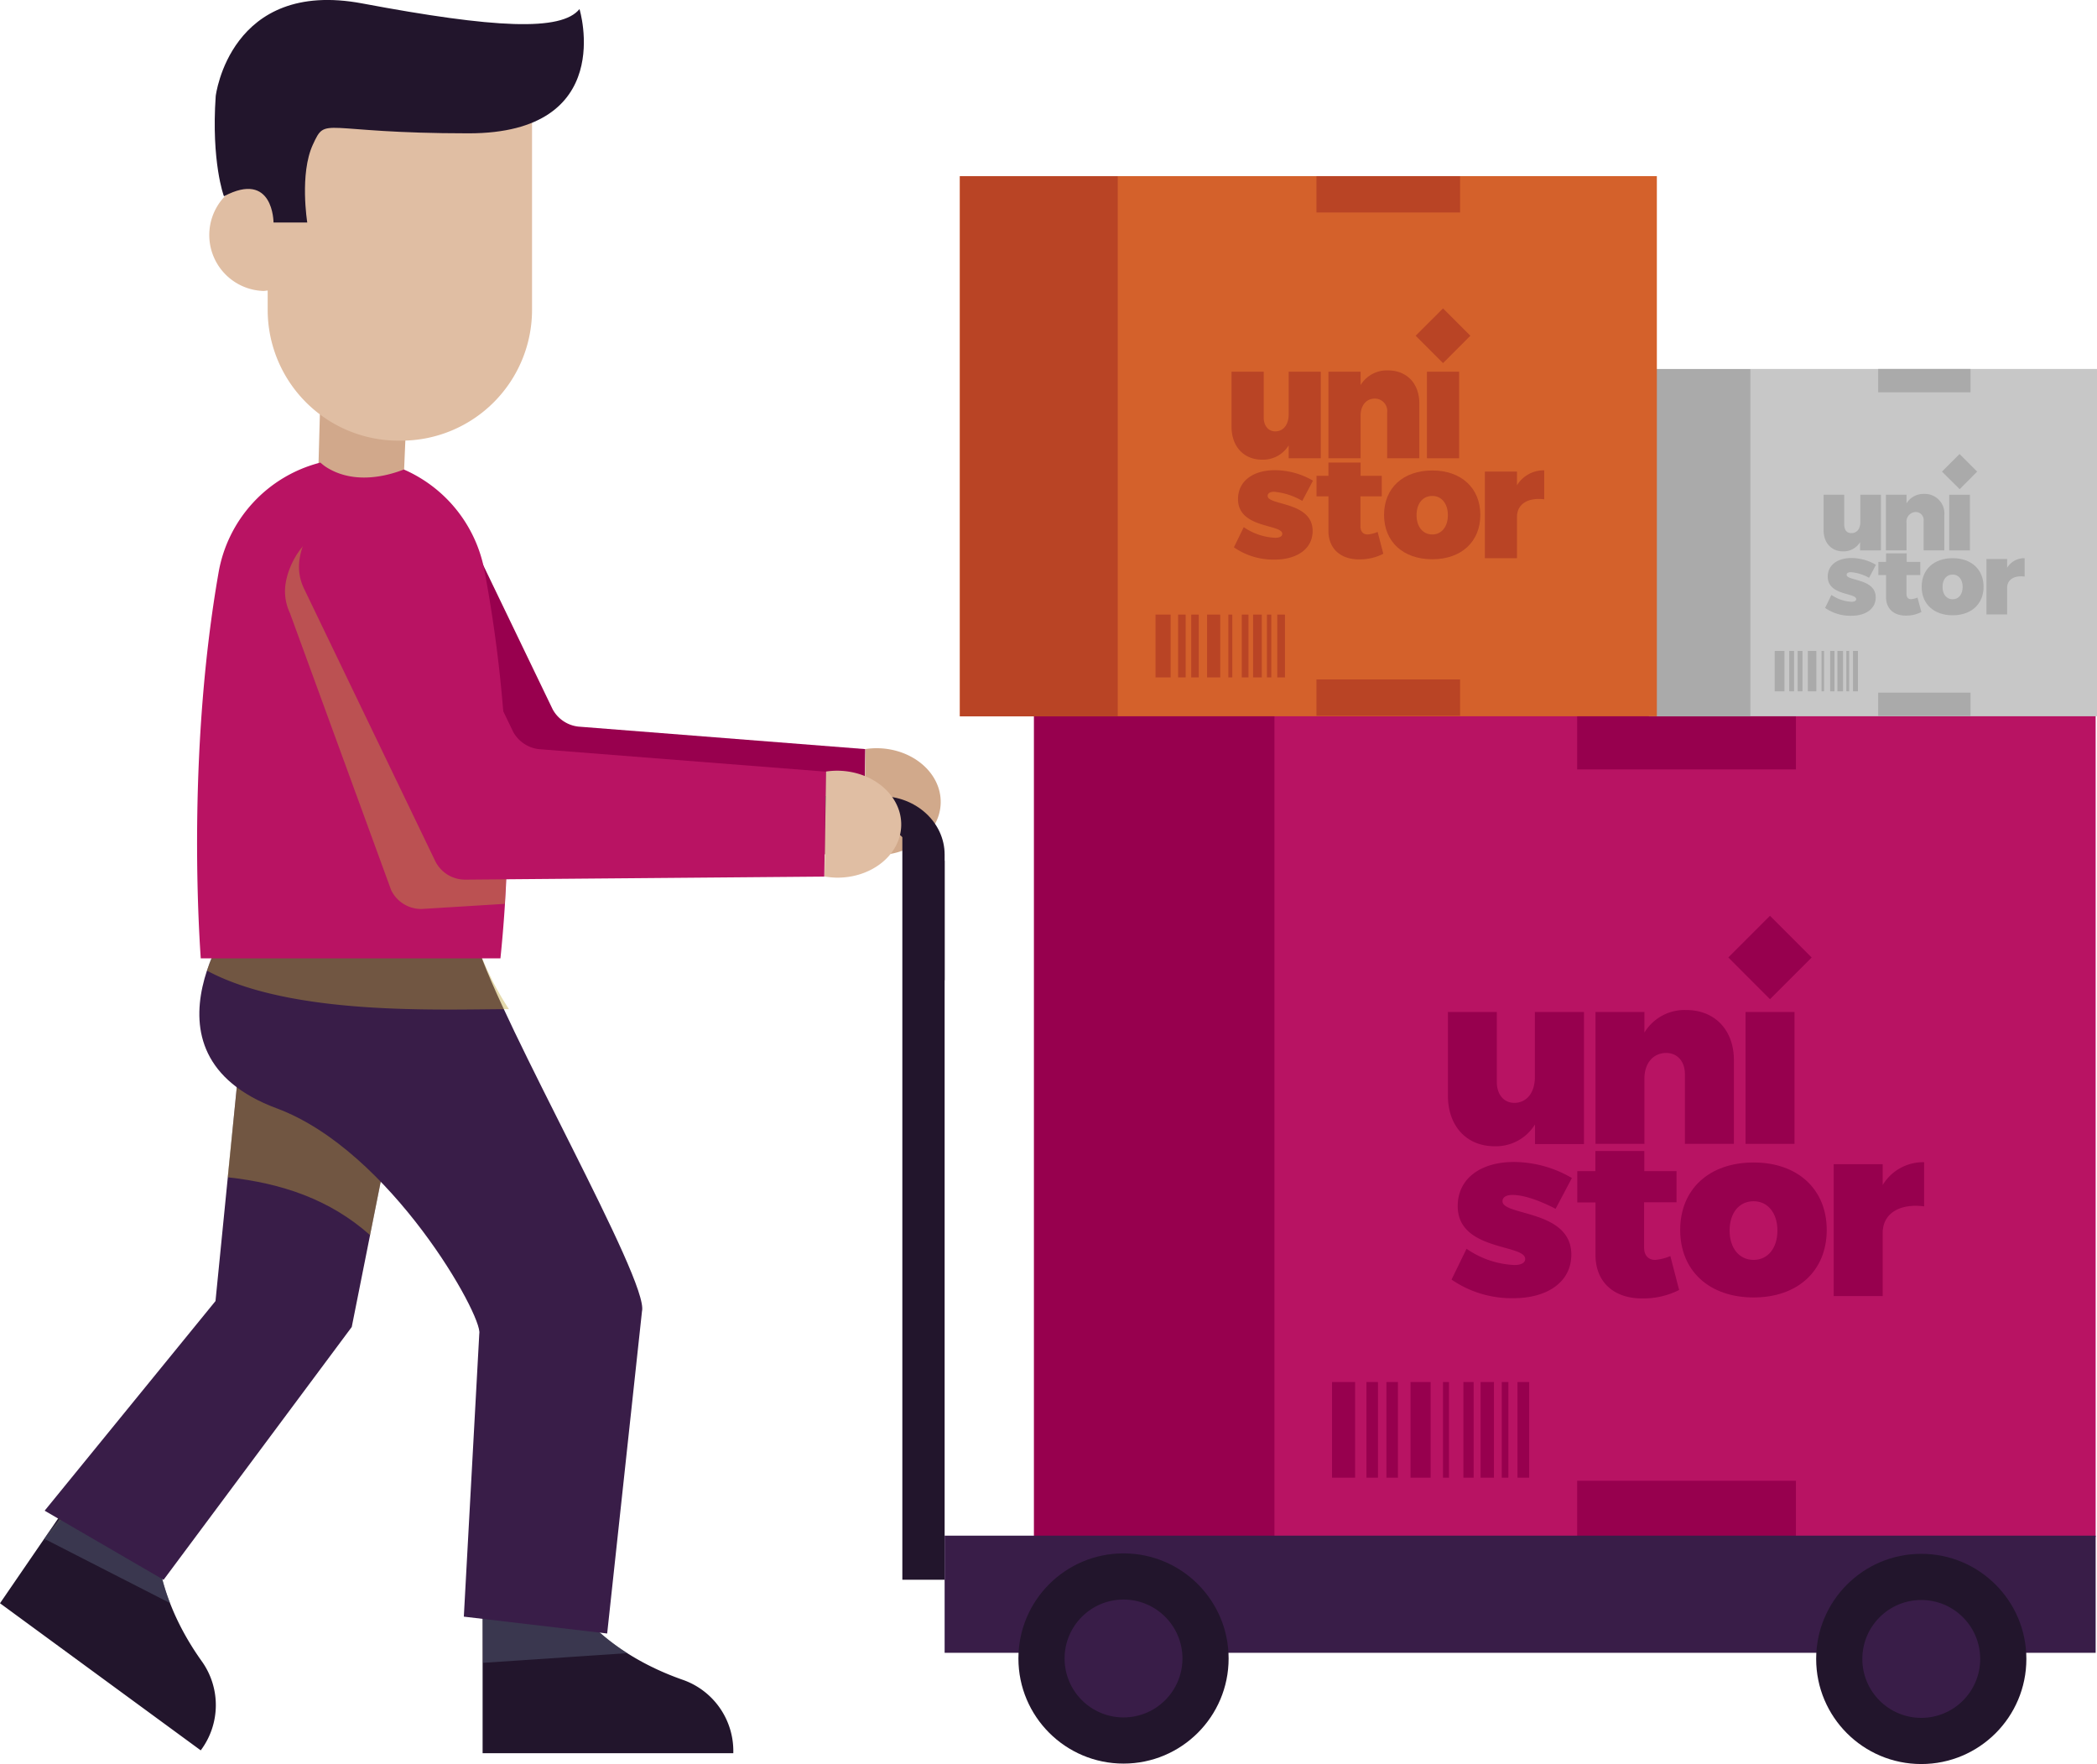 <svg xmlns="http://www.w3.org/2000/svg" viewBox="0 0 372.9 313.69"><defs><style>.cls-1{isolation:isolate;}.cls-2{fill:#b81363;}.cls-3,.cls-4{fill:#97004e;}.cls-10,.cls-4,.cls-7{fill-rule:evenodd;}.cls-5{fill:#c7c7c7;}.cls-6,.cls-7{fill:#aaa;}.cls-8{fill:#d4612b;}.cls-10,.cls-9{fill:#b94425;}.cls-11{fill:#98004e;}.cls-12{fill:#d1a98b;}.cls-13{fill:#22152c;}.cls-14{fill:#4e556c;opacity:0.55;}.cls-14,.cls-18,.cls-21{mix-blend-mode:multiply;}.cls-15{fill:#454449;}.cls-16{fill:#3f475c;}.cls-17{fill:#391d48;}.cls-18,.cls-22{fill:#bfa63b;}.cls-18,.cls-21{opacity:0.42;}.cls-19{fill:#d1a88b;}.cls-20{fill:#b91363;}.cls-23{fill:#e0bea3;}</style></defs><g class="cls-1"><g id="OBJECTS"><rect class="cls-2" x="183.88" y="126.98" width="188.78" height="146.32"/><rect class="cls-3" x="183.88" y="127.01" width="42.75" height="146.32"/><rect class="cls-3" x="280.46" y="263.32" width="38.9" height="9.84"/><rect class="cls-3" x="280.46" y="126.98" width="38.9" height="9.84"/><rect class="cls-3" x="236.87" y="245.76" width="4.1" height="17.01"/><rect class="cls-3" x="242.99" y="245.76" width="2.05" height="17.01"/><rect class="cls-3" x="246.54" y="245.76" width="2.05" height="17.01"/><rect class="cls-3" x="250.83" y="245.76" width="3.57" height="17.01"/><rect class="cls-3" x="256.6" y="245.76" width="1.07" height="17.01"/><rect class="cls-3" x="260.23" y="245.76" width="1.82" height="17.01"/><rect class="cls-3" x="263.29" y="245.76" width="2.37" height="17.01"/><rect class="cls-3" x="267.05" y="245.76" width="1.18" height="17.01"/><rect class="cls-3" x="269.85" y="245.76" width="2.08" height="17.01"/><path class="cls-3" d="M329.46,271.7v11.59c0,2.67-1.38,4.53-3.62,4.57-1.9,0-3.15-1.47-3.15-3.75V271.7H314v14.87c0,5.47,3.37,9,8.28,9a8.14,8.14,0,0,0,7.2-3.88v3.49h8.71V271.7Zm0,0" transform="translate(-56.52 -91.74)"/><path class="cls-3" d="M356.4,271.35a8.36,8.36,0,0,0-7.46,4V271.7h-8.7v23.44h8.7V283.55c0-2.67,1.47-4.53,3.84-4.57,2,0,3.36,1.47,3.36,3.79v12.37h8.71V280.27c0-5.43-3.45-8.92-8.45-8.92Zm0,0" transform="translate(-56.52 -91.74)"/><rect class="cls-3" x="310.4" y="179.96" width="8.71" height="23.45"/><path class="cls-3" d="M333.15,306.69l2.89-5.47a20.57,20.57,0,0,0-10.3-2.85c-5.91,0-10,2.93-10,7.85,0,8,12,6.72,12,9.39,0,.73-.77,1.08-1.94,1.08a16.12,16.12,0,0,1-8.49-2.89l-2.67,5.48a18.82,18.82,0,0,0,11,3.31c6.12,0,10.3-2.93,10.3-7.75,0-8-12.24-6.86-12.24-9.49,0-.73.69-1.12,1.77-1.12,1.85,0,4.48.82,7.67,2.46Zm0,0" transform="translate(-56.52 -91.74)"/><path class="cls-3" d="M353.55,315.1a8.84,8.84,0,0,1-2.67.68c-1.21,0-2-.73-2-2.24v-8h5.77V300h-5.73v-3.58h-8.7V300H337v5.57h3.24v9.35c0,4.87,3.36,7.76,8.36,7.71a13.94,13.94,0,0,0,6.51-1.5Zm0,0" transform="translate(-56.52 -91.74)"/><path class="cls-3" d="M368.36,298.46c-7.89,0-13.06,4.74-13.06,12s5.17,12,13.06,12,13-4.79,13-12-5.13-12-13-12Zm0,6.89c2.54,0,4.23,2.12,4.23,5.22s-1.69,5.21-4.23,5.21-4.27-2.06-4.27-5.21,1.69-5.22,4.27-5.22Zm0,0" transform="translate(-56.52 -91.74)"/><path class="cls-3" d="M391.31,302.47v-3.71H382.6v23.45h8.71V311c0-3.41,2.89-5.3,7.37-4.74v-7.85a8.39,8.39,0,0,0-7.37,4.06Zm0,0" transform="translate(-56.52 -91.74)"/><path class="cls-4" d="M363.86,262l7.41-7.41,7.41,7.42-7.41,7.41Zm0,0" transform="translate(-56.52 -91.74)"/><rect class="cls-5" x="293.22" y="65.61" width="79.69" height="61.76"/><rect class="cls-6" x="293.22" y="65.63" width="18.04" height="61.76"/><rect class="cls-6" x="333.99" y="123.17" width="16.42" height="4.15"/><rect class="cls-6" x="333.99" y="65.61" width="16.42" height="4.15"/><rect class="cls-6" x="315.59" y="115.75" width="1.73" height="7.18"/><rect class="cls-6" x="318.17" y="115.75" width="0.86" height="7.18"/><rect class="cls-6" x="319.67" y="115.75" width="0.86" height="7.18"/><rect class="cls-6" x="321.48" y="115.75" width="1.51" height="7.18"/><rect class="cls-6" x="323.91" y="115.75" width="0.45" height="7.18"/><rect class="cls-6" x="325.45" y="115.75" width="0.77" height="7.18"/><rect class="cls-6" x="326.74" y="115.75" width="1" height="7.18"/><rect class="cls-6" x="328.33" y="115.75" width="0.5" height="7.18"/><rect class="cls-6" x="329.51" y="115.75" width="0.88" height="7.18"/><path class="cls-6" d="M387.33,179.71v4.9c0,1.13-.58,1.91-1.53,1.93s-1.33-.62-1.33-1.59v-5.24H380.8V186c0,2.31,1.42,3.79,3.49,3.79a3.45,3.45,0,0,0,3-1.64v1.47H391v-9.9Zm0,0" transform="translate(-56.52 -91.74)"/><path class="cls-6" d="M398.7,179.57a3.55,3.55,0,0,0-3.15,1.67v-1.53h-3.67v9.9h3.67v-4.89a1.7,1.7,0,0,1,1.62-1.93,1.42,1.42,0,0,1,1.42,1.6v5.22h3.68v-6.27a3.47,3.47,0,0,0-3.57-3.77Zm0,0" transform="translate(-56.52 -91.74)"/><rect class="cls-6" x="346.62" y="87.98" width="3.68" height="9.9"/><path class="cls-6" d="M388.89,194.49l1.22-2.31a8.66,8.66,0,0,0-4.35-1.21c-2.49,0-4.22,1.24-4.22,3.32,0,3.38,5.06,2.83,5.06,4,0,.31-.33.46-.82.46a6.85,6.85,0,0,1-3.59-1.22l-1.12,2.31a7.89,7.89,0,0,0,4.65,1.4c2.59,0,4.35-1.24,4.35-3.28,0-3.38-5.17-2.89-5.17-4,0-.31.3-.47.75-.47a7.72,7.72,0,0,1,3.24,1Zm0,0" transform="translate(-56.52 -91.74)"/><path class="cls-6" d="M397.5,198a3.53,3.53,0,0,1-1.13.29c-.51,0-.83-.3-.83-.94V194H398v-2.34h-2.42v-1.52h-3.67v1.52h-1.37V194h1.37v3.95c0,2.06,1.42,3.28,3.53,3.26a5.88,5.88,0,0,0,2.75-.64Zm0,0" transform="translate(-56.52 -91.74)"/><path class="cls-6" d="M403.75,191c-3.33,0-5.51,2-5.51,5.08s2.18,5.07,5.51,5.07,5.5-2,5.5-5.07-2.17-5.08-5.5-5.08Zm0,2.91c1.07,0,1.78.89,1.78,2.2s-.71,2.2-1.78,2.2-1.8-.87-1.8-2.2.71-2.2,1.8-2.2Zm0,0" transform="translate(-56.52 -91.74)"/><path class="cls-6" d="M413.44,192.7v-1.56h-3.68V201h3.68v-4.73c0-1.44,1.22-2.24,3.11-2V191a3.54,3.54,0,0,0-3.11,1.71Zm0,0" transform="translate(-56.52 -91.74)"/><path class="cls-7" d="M401.85,175.6l3.13-3.13,3.13,3.13L405,178.73Zm0,0" transform="translate(-56.52 -91.74)"/><rect class="cls-8" x="170.7" y="31.32" width="123.93" height="96.05"/><rect class="cls-9" x="170.7" y="31.34" width="28.06" height="96.05"/><rect class="cls-9" x="234.1" y="120.82" width="25.54" height="6.46"/><rect class="cls-9" x="234.1" y="31.32" width="25.54" height="6.46"/><rect class="cls-9" x="205.48" y="109.29" width="2.69" height="11.17"/><rect class="cls-9" x="209.5" y="109.29" width="1.34" height="11.17"/><rect class="cls-9" x="211.83" y="109.29" width="1.34" height="11.17"/><rect class="cls-9" x="214.65" y="109.29" width="2.34" height="11.17"/><rect class="cls-9" x="218.43" y="109.29" width="0.7" height="11.17"/><rect class="cls-9" x="220.82" y="109.29" width="1.19" height="11.17"/><rect class="cls-9" x="222.83" y="109.29" width="1.55" height="11.17"/><rect class="cls-9" x="225.29" y="109.29" width="0.78" height="11.17"/><rect class="cls-9" x="227.13" y="109.29" width="1.37" height="11.17"/><path class="cls-9" d="M285.68,157.84v7.61c0,1.75-.91,3-2.38,3-1.24,0-2.06-1-2.06-2.47v-8.14h-5.72v9.76c0,3.59,2.21,5.88,5.43,5.88a5.35,5.35,0,0,0,4.73-2.54v2.29h5.71V157.84Zm0,0" transform="translate(-56.52 -91.74)"/><path class="cls-9" d="M303.36,157.61a5.47,5.47,0,0,0-4.89,2.6v-2.37h-5.72v15.39h5.72v-7.61c0-1.76,1-3,2.52-3a2.2,2.2,0,0,1,2.2,2.49v8.12h5.72v-9.76c0-3.57-2.26-5.86-5.55-5.86Zm0,0" transform="translate(-56.52 -91.74)"/><rect class="cls-9" x="253.75" y="66.1" width="5.72" height="15.39"/><path class="cls-9" d="M288.1,180.81l1.9-3.6a13.58,13.58,0,0,0-6.76-1.86c-3.88,0-6.57,1.92-6.57,5.15,0,5.26,7.87,4.41,7.87,6.16,0,.49-.51.71-1.27.71a10.66,10.66,0,0,1-5.58-1.89l-1.75,3.59a12.32,12.32,0,0,0,7.24,2.18c4,0,6.76-1.93,6.76-5.09,0-5.27-8-4.5-8-6.23,0-.48.45-.74,1.16-.74a12.09,12.09,0,0,1,5,1.62Zm0,0" transform="translate(-56.52 -91.74)"/><path class="cls-9" d="M301.5,186.33a5.89,5.89,0,0,1-1.76.45c-.79,0-1.3-.48-1.3-1.47V180h3.79v-3.65h-3.76V174h-5.72v2.35h-2.12V180h2.12v6.14c0,3.2,2.21,5.1,5.49,5.07a9.07,9.07,0,0,0,4.27-1Zm0,0" transform="translate(-56.52 -91.74)"/><path class="cls-9" d="M311.22,175.4c-5.18,0-8.58,3.12-8.58,7.9s3.4,7.89,8.58,7.89,8.54-3.14,8.54-7.89-3.37-7.9-8.54-7.9Zm0,4.53c1.67,0,2.77,1.39,2.77,3.42s-1.1,3.43-2.77,3.43-2.8-1.36-2.8-3.43,1.1-3.42,2.8-3.42Zm0,0" transform="translate(-56.52 -91.74)"/><path class="cls-9" d="M326.28,178V175.6h-5.71V191h5.71v-7.35c0-2.24,1.9-3.48,4.84-3.12v-5.15a5.54,5.54,0,0,0-4.84,2.66Zm0,0" transform="translate(-56.52 -91.74)"/><path class="cls-10" d="M308.26,151.44l4.87-4.86,4.86,4.86-4.86,4.87Zm0,0" transform="translate(-56.52 -91.74)"/><path class="cls-11" d="M146.3,244.15a5.93,5.93,0,0,1-5.4-3.35l-23.31-48.43a8.91,8.91,0,0,1-.88-4.28c.22-5,5.47-15,16.5-9.56a13.88,13.88,0,0,1,5.08,5.07l16.5,34.26a5.94,5.94,0,0,0,4.6,3.09l51,4-.26,18.65Z" transform="translate(-56.52 -91.74)"/><path class="cls-12" d="M212.55,224.79a13.52,13.52,0,0,0-2.13.15l-.26,18.65a13.36,13.36,0,0,0,2.12.21c6.29.09,11.45-4.1,11.52-9.35S218.84,224.88,212.55,224.79Z" transform="translate(-56.52 -91.74)"/><path class="cls-13" d="M224.5,266.05h-5.11V247.3c0-3.81-1.91-8.28-6.26-8.28h-9.87v-5.71h9.87c6.27,0,11.37,4.67,11.37,10.4Z" transform="translate(-56.52 -91.74)"/><path class="cls-13" d="M142.34,378.83V403.5h44.58v-.11a13.41,13.41,0,0,0-8.88-12.9c-6.33-2.2-14.63-6.44-20.23-14.41Z" transform="translate(-56.52 -91.74)"/><path class="cls-13" d="M70,357.18,56.52,376.84,92.22,403l.06-.09a13.41,13.41,0,0,0,.19-15.66c-3.91-5.45-8.24-13.69-8.22-23.43Z" transform="translate(-56.52 -91.74)"/><path class="cls-14" d="M70.61,357.45l-5.59,7-.63.92,22.37,11.44a35.87,35.87,0,0,1-2.51-13Z" transform="translate(-56.52 -91.74)"/><path class="cls-14" d="M157.81,376.08l-15.47,2.75.11,8.6,25.64-1.72A36,36,0,0,1,157.81,376.08Z" transform="translate(-56.52 -91.74)"/><polygon class="cls-15" points="13.64 265.78 8.63 273.08 14.22 266.06 13.64 265.78"/><polygon class="cls-16" points="7.94 273.95 8 273.99 8.63 273.08 7.94 273.95"/><polygon class="cls-17" points="43.43 180 38.32 231.36 7.94 268.64 29.09 280.93 62.55 235.97 71.87 189.21 43.43 180"/><path class="cls-18" d="M122.33,311.38,128.39,281,100,271.73,97,301.09C106.61,302.15,115.16,305,122.33,311.38Z" transform="translate(-56.52 -91.74)"/><path class="cls-17" d="M99.27,253s-20.14,25.94,6.48,35.84c20.26,7.53,36.67,37,36,40.06L139,379.22l25.49,3,6.19-57.29c1.35-5.32-24.83-50.72-29.4-65.45C141.24,259.48,102.74,255.74,99.27,253Z" transform="translate(-56.52 -91.74)"/><path class="cls-18" d="M99,253.35a42.56,42.56,0,0,0-5.67,11c15,8.06,41.35,6.87,53.69,6.84a53.67,53.67,0,0,1-5.68-11.47C135.51,259.11,104.77,255.93,99,253.35Z" transform="translate(-56.52 -91.74)"/><polygon class="cls-19" points="57.04 68.05 56.24 96.85 71.28 97.15 72.51 68.28 57.04 68.05"/><path class="cls-20" d="M142.63,193a24.58,24.58,0,0,0-14.29-17.77c-4.48,1.73-9.68,2.23-13.85-.45-.36-.24-.69-.51-1-.78a24.5,24.5,0,0,0-18.12,19.65c-5.28,30.32-3.7,60.55-3.15,68.51h53.29A240.16,240.16,0,0,0,142.63,193Z" transform="translate(-56.52 -91.74)"/><g class="cls-21"><path class="cls-22" d="M145.29,226.29,128.79,192a13.88,13.88,0,0,0-5.08-5.07c-11-5.4-16.28,4.6-16.5,9.55a9.06,9.06,0,0,0,.87,4.29l18,49.26a5.93,5.93,0,0,0,5.4,3.35l14.8-.91c.54-8.92.54-17.13.26-24.68A5.91,5.91,0,0,1,145.29,226.29Z" transform="translate(-56.52 -91.74)"/></g><path class="cls-20" d="M139.28,248.16a5.91,5.91,0,0,1-5.39-3.35l-23.32-48.43a8.81,8.81,0,0,1-.87-4.28c.21-5,5.46-15,16.5-9.56a14,14,0,0,1,5.08,5.07l16.49,34.26a6,6,0,0,0,4.6,3.09l51,4-.27,18.66Z" transform="translate(-56.52 -91.74)"/><path class="cls-23" d="M205.53,228.79a13.4,13.4,0,0,0-2.12.15l-.27,18.66a14.78,14.78,0,0,0,2.12.21c6.29.08,11.45-4.1,11.52-9.35S211.82,228.88,205.53,228.79Z" transform="translate(-56.52 -91.74)"/><path class="cls-23" d="M104.12,108.82v14.85c-.25,0-.5-.08-.75-.08a9.95,9.95,0,0,0,0,19.89c.25,0,.5-.06.75-.08v3.43a23.27,23.27,0,0,0,23.27,23.27h.47a23.27,23.27,0,0,0,23.27-23.27v-38Z" transform="translate(-56.52 -91.74)"/><path class="cls-13" d="M94.88,108.82s2.51-20.89,26.06-16.47,35.41,5,38.63,1c0,0,6.78,22.1-19.72,22.1s-25.28-3.21-27.69,2-1,13.86-1,13.86h-6s0-9.34-8.81-4.67C96.31,126.65,94.07,120.47,94.88,108.82Z" transform="translate(-56.52 -91.74)"/><path class="cls-13" d="M222.52,241.22a4.1,4.1,0,0,1-.19-1.81,20.8,20.8,0,0,0-4.77-3.84,6.46,6.46,0,0,1-.58-.38V372.66h7.52V244.82A12.68,12.68,0,0,1,222.52,241.22Z" transform="translate(-56.52 -91.74)"/><rect class="cls-17" x="167.98" y="273.08" width="204.68" height="20.83"/><circle class="cls-13" cx="199.79" cy="294.92" r="18.69"/><circle class="cls-17" cx="199.79" cy="294.92" r="10.48"/><circle class="cls-13" cx="341.65" cy="295" r="18.69"/><circle class="cls-17" cx="341.65" cy="295" r="10.48"/></g></g></svg>